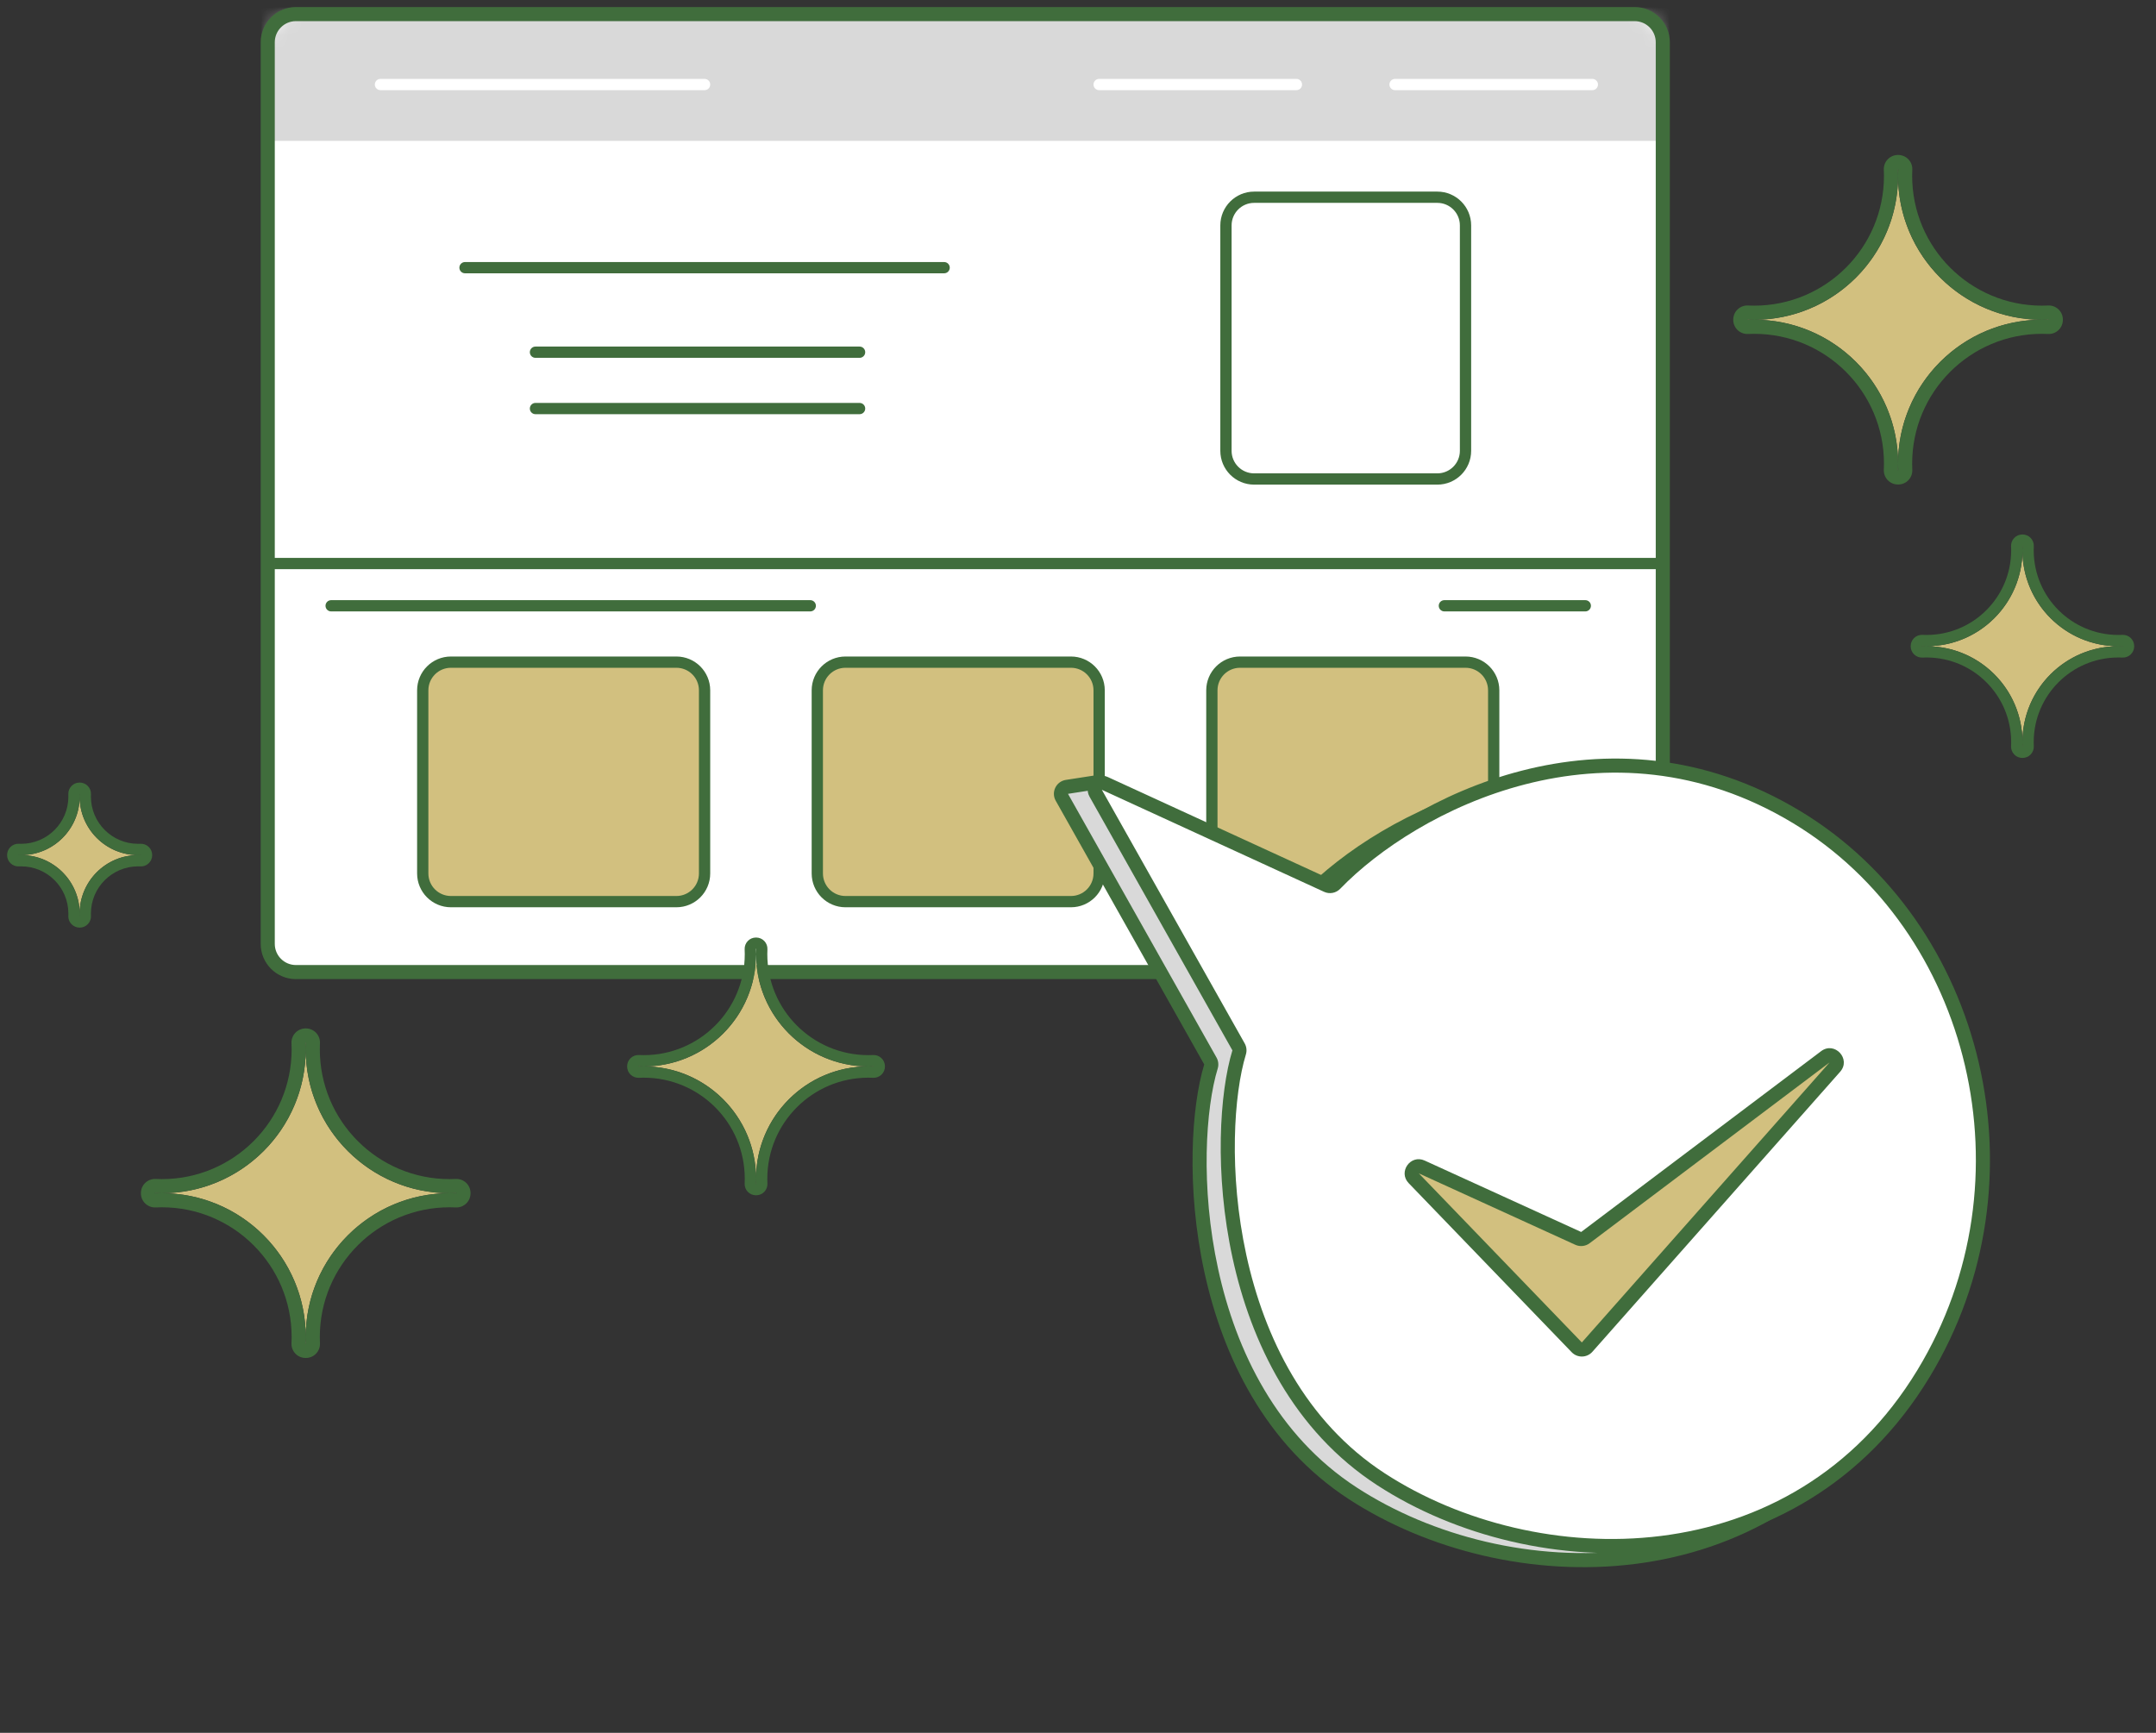 <svg width="153" height="123" viewBox="0 0 153 123" fill="none" xmlns="http://www.w3.org/2000/svg">
<rect x="0" y="0" width="153" height="123" fill="#333333" stroke="none"/>
<path d="M19 3C19 1.895 19.895 1 21 1H116C117.105 1 118 1.895 118 3V67C118 68.105 117.105 69 116 69H21C19.895 69 19 68.105 19 67V3Z" fill="white"/>
<mask id="mask0_40_1060" style="mask-type:alpha" maskUnits="userSpaceOnUse" x="19" y="1" width="99" height="68">
<path d="M19 3C19 1.895 19.895 1 21 1H116C117.105 1 118 1.895 118 3V67C118 68.105 117.105 69 116 69H21C19.895 69 19 68.105 19 67V3Z" fill="white"/>
</mask>
<g mask="url(#mask0_40_1060)">
<path fill-rule="evenodd" clip-rule="evenodd" d="M14.6 40C14.6 39.779 14.779 39.6 15 39.6H120.5C120.721 39.6 120.9 39.779 120.9 40C120.9 40.221 120.721 40.4 120.5 40.4H15C14.779 40.4 14.6 40.221 14.6 40Z" fill="#406D3C"/>
<path fill-rule="evenodd" clip-rule="evenodd" d="M102.1 43C102.1 42.779 102.279 42.6 102.5 42.6H112.5C112.721 42.6 112.9 42.779 112.9 43C112.9 43.221 112.721 43.4 112.5 43.4H102.5C102.279 43.4 102.1 43.221 102.1 43Z" fill="#406D3C"/>
<path fill-rule="evenodd" clip-rule="evenodd" d="M23.1 43C23.1 42.779 23.279 42.6 23.5 42.6H57.5C57.721 42.6 57.9 42.779 57.9 43C57.9 43.221 57.721 43.4 57.5 43.4H23.5C23.279 43.4 23.1 43.221 23.1 43Z" fill="#406D3C"/>
<path fill-rule="evenodd" clip-rule="evenodd" d="M32.6 19C32.6 18.779 32.779 18.6 33 18.6H67C67.221 18.6 67.4 18.779 67.4 19C67.4 19.221 67.221 19.4 67 19.4H33C32.779 19.4 32.6 19.221 32.6 19Z" fill="#406D3C"/>
<path fill-rule="evenodd" clip-rule="evenodd" d="M37.6 29C37.6 28.779 37.779 28.6 38 28.6H61C61.221 28.6 61.4 28.779 61.4 29C61.4 29.221 61.221 29.4 61 29.4H38C37.779 29.4 37.6 29.221 37.6 29Z" fill="#406D3C"/>
<path fill-rule="evenodd" clip-rule="evenodd" d="M37.6 25C37.6 24.779 37.779 24.6 38 24.6H61C61.221 24.6 61.4 24.779 61.4 25C61.4 25.221 61.221 25.4 61 25.4H38C37.779 25.4 37.6 25.221 37.6 25Z" fill="#406D3C"/>
<path d="M5 -5H122V10H5V-5Z" fill="#D9D9D9"/>
<path d="M30 49C30 47.895 30.895 47 32 47H48C49.105 47 50 47.895 50 49V62C50 63.105 49.105 64 48 64H32C30.895 64 30 63.105 30 62V49Z" fill="#D2C07F"/>
<path fill-rule="evenodd" clip-rule="evenodd" d="M29.6 49C29.6 47.675 30.675 46.6 32 46.6H48C49.326 46.6 50.4 47.675 50.4 49V62C50.4 63.326 49.326 64.4 48 64.4H32C30.675 64.4 29.6 63.326 29.6 62V49ZM32 47.4C31.116 47.4 30.4 48.116 30.4 49V62C30.4 62.884 31.116 63.6 32 63.6H48C48.884 63.6 49.6 62.884 49.6 62V49C49.6 48.116 48.884 47.4 48 47.4H32Z" fill="#406D3C"/>
<path d="M86 49C86 47.895 86.895 47 88 47H104C105.105 47 106 47.895 106 49V62C106 63.105 105.105 64 104 64H88C86.895 64 86 63.105 86 62V49Z" fill="#D2C07F"/>
<path fill-rule="evenodd" clip-rule="evenodd" d="M85.6 49C85.6 47.675 86.675 46.6 88 46.6H104C105.326 46.6 106.4 47.675 106.4 49V62C106.4 63.326 105.326 64.4 104 64.4H88C86.675 64.4 85.6 63.326 85.6 62V49ZM88 47.4C87.116 47.4 86.4 48.116 86.4 49V62C86.4 62.884 87.116 63.6 88 63.6H104C104.884 63.6 105.6 62.884 105.6 62V49C105.6 48.116 104.884 47.4 104 47.4H88Z" fill="#406D3C"/>
<path d="M58 49C58 47.895 58.895 47 60 47H76C77.105 47 78 47.895 78 49V62C78 63.105 77.105 64 76 64H60C58.895 64 58 63.105 58 62V49Z" fill="#D2C07F"/>
<path fill-rule="evenodd" clip-rule="evenodd" d="M57.6 49C57.6 47.675 58.675 46.6 60 46.6H76C77.326 46.6 78.4 47.675 78.4 49V62C78.4 63.326 77.326 64.4 76 64.4H60C58.675 64.4 57.6 63.326 57.6 62V49ZM60 47.4C59.116 47.4 58.4 48.116 58.4 49V62C58.4 62.884 59.116 63.6 60 63.6H76C76.884 63.6 77.6 62.884 77.6 62V49C77.6 48.116 76.884 47.4 76 47.4H60Z" fill="#406D3C"/>
<path d="M87 16C87 14.895 87.895 14 89 14H102C103.105 14 104 14.895 104 16V32C104 33.105 103.105 34 102 34H89C87.895 34 87 33.105 87 32V16Z" fill="white"/>
<path fill-rule="evenodd" clip-rule="evenodd" d="M86.6 16C86.6 14.675 87.675 13.6 89 13.6H102C103.326 13.6 104.4 14.675 104.4 16V32C104.4 33.326 103.326 34.4 102 34.4H89C87.675 34.4 86.6 33.326 86.6 32V16ZM89 14.4C88.116 14.4 87.4 15.116 87.4 16V32C87.4 32.884 88.116 33.6 89 33.6H102C102.884 33.6 103.6 32.884 103.6 32V16C103.6 15.116 102.884 14.4 102 14.4H89Z" fill="#406D3C"/>
<path fill-rule="evenodd" clip-rule="evenodd" d="M98.6 6C98.6 5.779 98.779 5.6 99 5.6H113C113.221 5.6 113.4 5.779 113.4 6C113.4 6.221 113.221 6.4 113 6.4H99C98.779 6.4 98.6 6.221 98.6 6Z" fill="white"/>
<path fill-rule="evenodd" clip-rule="evenodd" d="M77.6 6C77.6 5.779 77.779 5.6 78 5.6H92C92.221 5.6 92.4 5.779 92.4 6C92.4 6.221 92.221 6.4 92 6.4H78C77.779 6.4 77.6 6.221 77.6 6Z" fill="white"/>
<path fill-rule="evenodd" clip-rule="evenodd" d="M26.6 6C26.6 5.779 26.779 5.6 27 5.6H50C50.221 5.6 50.4 5.779 50.4 6C50.4 6.221 50.221 6.4 50 6.4H27C26.779 6.4 26.6 6.221 26.6 6Z" fill="white"/>
</g>
<path fill-rule="evenodd" clip-rule="evenodd" d="M18.5 3C18.5 1.619 19.619 0.5 21 0.5H116C117.381 0.5 118.5 1.619 118.5 3V67C118.5 68.381 117.381 69.5 116 69.5H21C19.619 69.5 18.5 68.381 18.5 67V3ZM21 1.5C20.172 1.5 19.5 2.172 19.5 3V67C19.5 67.828 20.172 68.5 21 68.5H116C116.828 68.5 117.5 67.828 117.5 67V3C117.5 2.172 116.828 1.5 116 1.5H21Z" fill="#406D3C"/>
<path d="M125.5 59C112.025 50.863 98.265 58.051 92.773 63.713C92.61 63.881 92.356 63.916 92.154 63.797L78.153 55.59C78.054 55.532 77.938 55.51 77.824 55.527L75.714 55.854C75.369 55.907 75.183 56.289 75.355 56.593L85.892 75.308C85.961 75.431 85.977 75.569 85.936 75.704C84.172 81.478 84.403 98.459 96 106C106.907 113.093 125.423 113.462 134.5 98.5C142.804 84.814 138.348 66.759 125.5 59Z" fill="#D9D9D9"/>
<path fill-rule="evenodd" clip-rule="evenodd" d="M115.998 111.017C123.259 110.108 130.301 106.385 134.928 98.76C143.369 84.847 138.852 66.479 125.759 58.572C118.888 54.423 111.938 54.182 106.019 55.697C100.113 57.209 95.221 60.472 92.414 63.365C92.412 63.367 92.412 63.367 92.411 63.367L92.411 63.367L92.41 63.367C92.41 63.367 92.409 63.367 92.407 63.366L78.406 55.159C78.208 55.042 77.975 54.998 77.748 55.033L75.637 55.359C74.947 55.466 74.576 56.23 74.919 56.838L85.456 75.553C85.457 75.555 85.458 75.556 85.458 75.556C85.458 75.557 85.458 75.557 85.458 75.558C84.546 78.541 84.168 84.319 85.469 90.296C86.773 96.281 89.78 102.552 95.728 106.419C101.277 110.029 108.751 111.923 115.998 111.017ZM115.874 110.024C108.867 110.901 101.629 109.064 96.273 105.581C90.623 101.907 87.717 95.917 86.446 90.083C85.174 84.241 85.562 78.641 86.414 75.85C86.496 75.583 86.463 75.302 86.328 75.063L75.79 56.348L77.9 56.022L91.901 64.229C92.302 64.464 92.808 64.395 93.132 64.061C95.818 61.292 100.551 58.13 106.267 56.666C111.97 55.206 118.637 55.44 125.242 59.428C137.843 67.038 142.239 84.782 134.073 98.241C129.622 105.577 122.867 109.15 115.874 110.024Z" fill="#406D3C"/>
<path d="M94.171 62.849L78.4 55.607C77.96 55.405 77.518 55.884 77.756 56.307L87.892 74.308C87.961 74.43 87.977 74.569 87.936 74.703C86.172 80.478 86.403 97.458 98 105C108.906 112.093 127.422 112.461 136.5 97.5C144.804 83.814 140.347 65.758 127.5 58C114.003 49.849 100.219 57.075 94.745 62.741C94.595 62.897 94.368 62.939 94.171 62.849Z" fill="white"/>
<path fill-rule="evenodd" clip-rule="evenodd" d="M117.998 110.016C125.259 109.108 132.301 105.385 136.927 97.759C145.369 83.846 140.852 65.479 127.758 57.572C120.877 53.416 113.915 53.181 107.989 54.705C102.077 56.225 97.183 59.498 94.386 62.394C94.384 62.395 94.383 62.396 94.383 62.396C94.383 62.396 94.383 62.396 94.383 62.396C94.384 62.396 94.383 62.396 94.38 62.395L78.609 55.152C77.728 54.748 76.845 55.707 77.32 56.552L87.456 74.553C87.457 74.554 87.457 74.555 87.458 74.556C87.458 74.556 87.457 74.557 87.457 74.557C86.546 77.541 86.167 83.318 87.469 89.295C88.772 95.281 91.78 101.551 97.727 105.419C103.277 109.028 110.751 110.923 117.998 110.016ZM117.874 109.024C110.866 109.9 103.629 108.064 98.272 104.581C92.623 100.907 89.716 94.916 88.446 89.083C87.174 83.24 87.561 77.64 88.414 74.849C88.495 74.582 88.463 74.302 88.328 74.062L78.192 56.061L93.963 63.303C94.351 63.482 94.807 63.397 95.105 63.089C97.781 60.318 102.516 57.145 108.238 55.673C113.947 54.205 120.626 54.433 127.242 58.428C139.843 66.038 144.238 83.782 136.073 97.241C131.622 104.576 124.867 108.149 117.874 109.024Z" fill="#406D3C"/>
<path d="M111.895 95.637L100.326 83.635C99.943 83.238 100.392 82.604 100.894 82.833L112 87.903C112.167 87.979 112.362 87.958 112.508 87.847L129.535 75.015C130.016 74.652 130.61 75.294 130.21 75.745L112.629 95.621C112.436 95.839 112.097 95.847 111.895 95.637Z" fill="#D2C07F"/>
<path fill-rule="evenodd" clip-rule="evenodd" d="M129.234 74.615C130.197 73.89 131.384 75.173 130.585 76.077L113.004 95.952C112.617 96.389 111.94 96.404 111.535 95.984L99.966 83.982C99.2 83.188 100.097 81.92 101.102 82.379L112.207 87.448L129.234 74.615ZM129.836 75.414L112.809 88.246C112.516 88.467 112.126 88.51 111.792 88.358L100.686 83.288L112.255 95.29L129.836 75.414Z" fill="#406D3C"/>
<path fill-rule="evenodd" clip-rule="evenodd" d="M45.684 75.696C50.085 75.696 53.652 72.128 53.652 67.728C53.652 67.6 53.649 67.474 53.644 67.348H53.661C53.655 67.474 53.652 67.6 53.652 67.728C53.652 72.12 57.207 75.683 61.596 75.696C57.215 75.709 53.666 79.258 53.653 83.64C53.639 79.25 50.077 75.696 45.684 75.696C45.557 75.696 45.43 75.699 45.304 75.705V75.687C45.43 75.693 45.557 75.696 45.684 75.696ZM53.644 84.043H53.661C53.656 83.926 53.653 83.807 53.653 83.688C53.652 83.807 53.649 83.926 53.644 84.043ZM62 75.705V75.687C61.882 75.693 61.764 75.696 61.645 75.696C61.764 75.696 61.882 75.699 62 75.705Z" fill="#D2C07F"/>
<path fill-rule="evenodd" clip-rule="evenodd" d="M53.065 66.796C53.216 66.637 53.425 66.548 53.643 66.548H53.661C53.88 66.548 54.089 66.637 54.24 66.796C54.391 66.954 54.471 67.167 54.46 67.385C54.455 67.499 54.452 67.613 54.452 67.728C54.452 71.679 57.65 74.884 61.599 74.896C61.606 74.896 61.613 74.896 61.621 74.896C61.628 74.896 61.635 74.896 61.642 74.896C61.75 74.896 61.856 74.893 61.962 74.888C62.181 74.878 62.394 74.957 62.552 75.108C62.71 75.259 62.8 75.468 62.8 75.687V75.705C62.8 75.923 62.71 76.132 62.552 76.284C62.394 76.434 62.181 76.514 61.962 76.504C61.856 76.499 61.75 76.496 61.642 76.496C61.635 76.496 61.628 76.496 61.621 76.496C61.613 76.496 61.606 76.496 61.599 76.496C57.657 76.508 54.464 79.701 54.452 83.642C54.452 83.65 54.452 83.657 54.452 83.664C54.452 83.671 54.452 83.679 54.452 83.686C54.453 83.793 54.455 83.9 54.46 84.006C54.471 84.224 54.391 84.437 54.24 84.596C54.089 84.754 53.88 84.843 53.661 84.843H53.644C53.425 84.843 53.216 84.754 53.065 84.596C52.914 84.437 52.834 84.224 52.844 84.006C52.849 83.9 52.852 83.793 52.852 83.686C52.852 83.679 52.853 83.671 52.853 83.664C52.853 83.657 52.852 83.65 52.852 83.642C52.841 79.693 49.636 76.496 45.684 76.496C45.569 76.496 45.455 76.499 45.342 76.504C45.123 76.514 44.91 76.434 44.752 76.284C44.594 76.133 44.504 75.923 44.504 75.705V75.687C44.504 75.468 44.594 75.259 44.752 75.108C44.91 74.957 45.123 74.877 45.342 74.888C45.455 74.893 45.569 74.896 45.684 74.896C49.643 74.896 52.852 71.686 52.852 67.728C52.852 67.613 52.85 67.499 52.844 67.385C52.834 67.167 52.914 66.954 53.065 66.796ZM54.073 81.104C54.867 78.763 56.719 76.91 59.06 76.116C59.629 75.923 60.227 75.793 60.846 75.733C60.977 75.72 61.109 75.711 61.242 75.705C61.359 75.699 61.477 75.696 61.596 75.696C61.477 75.695 61.359 75.693 61.242 75.687C61.109 75.681 60.977 75.671 60.846 75.659C60.227 75.599 59.629 75.469 59.06 75.276C56.719 74.482 54.867 72.629 54.073 70.288C53.839 69.599 53.697 68.867 53.661 68.107C53.655 67.982 53.652 67.855 53.652 67.728C53.652 67.728 53.652 67.728 53.652 67.728C53.652 67.6 53.655 67.474 53.661 67.348H53.643C53.649 67.474 53.652 67.6 53.652 67.728C53.652 67.728 53.652 67.728 53.652 67.728C53.652 67.855 53.649 67.981 53.643 68.107C53.608 68.867 53.466 69.599 53.232 70.288C52.438 72.629 50.586 74.482 48.244 75.275C47.555 75.509 46.823 75.651 46.064 75.687C45.938 75.693 45.811 75.696 45.684 75.696C45.684 75.696 45.684 75.696 45.684 75.696C45.557 75.696 45.43 75.693 45.304 75.687V75.705C45.43 75.699 45.557 75.696 45.684 75.696C45.684 75.696 45.684 75.696 45.684 75.696C45.812 75.696 45.938 75.699 46.064 75.705C46.823 75.74 47.555 75.882 48.244 76.116C50.586 76.91 52.438 78.763 53.232 81.104C53.425 81.673 53.556 82.271 53.615 82.889C53.628 83.02 53.637 83.152 53.644 83.285C53.649 83.403 53.652 83.521 53.652 83.64C53.653 83.521 53.656 83.403 53.661 83.285C53.667 83.152 53.677 83.02 53.69 82.889C53.749 82.271 53.88 81.673 54.073 81.104ZM61.645 75.696C61.764 75.695 61.882 75.693 62 75.687V75.705C61.882 75.699 61.764 75.696 61.645 75.696ZM53.661 84.043C53.656 83.926 53.653 83.807 53.652 83.688C53.652 83.807 53.649 83.926 53.644 84.043H53.661Z" fill="#406D3C"/>
<path fill-rule="evenodd" clip-rule="evenodd" d="M1.502 60.696C3.794 60.696 5.652 58.838 5.652 56.546C5.652 56.479 5.651 56.413 5.648 56.348H5.657C5.654 56.413 5.652 56.479 5.652 56.546C5.652 58.835 7.507 60.692 9.796 60.696C7.509 60.7 5.656 62.553 5.652 64.839C5.649 62.55 3.792 60.696 1.502 60.696C1.436 60.696 1.37 60.697 1.304 60.7V60.691C1.37 60.694 1.436 60.696 1.502 60.696ZM5.648 65.044H5.657C5.654 64.981 5.653 64.917 5.652 64.853C5.652 64.917 5.651 64.981 5.648 65.044ZM10 60.7V60.691C9.937 60.694 9.874 60.696 9.81 60.696C9.874 60.696 9.937 60.697 10 60.7Z" fill="#D2C07F"/>
<path fill-rule="evenodd" clip-rule="evenodd" d="M5.069 55.796C5.22 55.637 5.429 55.548 5.648 55.548H5.657C5.876 55.548 6.085 55.637 6.236 55.796C6.387 55.954 6.466 56.167 6.456 56.385C6.454 56.438 6.452 56.492 6.452 56.546C6.452 58.394 7.949 59.893 9.797 59.896C9.799 59.896 9.801 59.896 9.803 59.896C9.805 59.896 9.806 59.896 9.808 59.896C9.86 59.896 9.912 59.895 9.963 59.892C10.181 59.882 10.394 59.962 10.552 60.112C10.711 60.263 10.8 60.473 10.8 60.691V60.7C10.8 60.919 10.711 61.128 10.552 61.279C10.394 61.43 10.181 61.51 9.963 61.5C9.912 61.497 9.86 61.496 9.808 61.496C9.806 61.496 9.805 61.496 9.803 61.496C9.801 61.496 9.799 61.496 9.797 61.496C7.951 61.499 6.455 62.995 6.452 64.84C6.452 64.842 6.452 64.844 6.452 64.846C6.452 64.848 6.452 64.85 6.452 64.852C6.452 64.904 6.454 64.955 6.456 65.006C6.466 65.225 6.387 65.438 6.236 65.596C6.085 65.754 5.876 65.844 5.657 65.844H5.648C5.429 65.844 5.22 65.754 5.069 65.596C4.918 65.438 4.838 65.225 4.849 65.006C4.851 64.955 4.852 64.904 4.852 64.852C4.852 64.85 4.852 64.848 4.852 64.846C4.852 64.844 4.852 64.842 4.852 64.84C4.849 62.993 3.351 61.496 1.502 61.496C1.448 61.496 1.395 61.497 1.342 61.5C1.123 61.51 0.91 61.43 0.752 61.279C0.594 61.128 0.504 60.919 0.504 60.7V60.691C0.504 60.472 0.594 60.263 0.752 60.112C0.91 59.961 1.123 59.882 1.342 59.892C1.395 59.895 1.448 59.896 1.502 59.896C3.352 59.896 4.852 58.396 4.852 56.546C4.852 56.492 4.851 56.438 4.849 56.385C4.838 56.167 4.918 55.954 5.069 55.796ZM6.091 62.986C6.492 62.188 7.144 61.536 7.943 61.135C8.277 60.967 8.636 60.843 9.013 60.771C9.206 60.734 9.404 60.71 9.605 60.7C9.668 60.697 9.732 60.696 9.795 60.696C9.732 60.696 9.668 60.694 9.605 60.691C9.404 60.682 9.206 60.658 9.013 60.621C8.636 60.548 8.277 60.424 7.943 60.257C7.144 59.856 6.492 59.204 6.091 58.405C5.838 57.901 5.685 57.339 5.657 56.743C5.654 56.678 5.652 56.612 5.652 56.546C5.652 56.546 5.652 56.546 5.652 56.546C5.652 56.479 5.654 56.413 5.657 56.348H5.648C5.651 56.413 5.652 56.479 5.652 56.546C5.652 56.546 5.652 56.546 5.652 56.546C5.652 56.612 5.651 56.678 5.648 56.743C5.62 57.339 5.466 57.901 5.213 58.405C4.812 59.204 4.161 59.856 3.362 60.257C2.858 60.51 2.295 60.663 1.7 60.691C1.634 60.694 1.568 60.696 1.502 60.696C1.502 60.696 1.502 60.696 1.502 60.696C1.436 60.696 1.37 60.694 1.304 60.691V60.7C1.37 60.697 1.436 60.696 1.502 60.696C1.502 60.696 1.502 60.696 1.502 60.696C1.568 60.696 1.634 60.697 1.7 60.7C2.295 60.728 2.858 60.882 3.362 61.135C4.161 61.536 4.812 62.187 5.214 62.986C5.381 63.32 5.505 63.679 5.577 64.057C5.615 64.249 5.638 64.447 5.648 64.649C5.651 64.712 5.652 64.775 5.652 64.839C5.652 64.775 5.654 64.712 5.657 64.649C5.666 64.447 5.69 64.249 5.727 64.057C5.8 63.679 5.924 63.32 6.091 62.986ZM9.81 60.696C9.873 60.696 9.937 60.694 10 60.691V60.7C9.937 60.697 9.873 60.696 9.81 60.696ZM5.657 65.043C5.654 64.98 5.652 64.917 5.652 64.853C5.652 64.917 5.651 64.98 5.648 65.043H5.657Z" fill="#406D3C"/>
<path fill-rule="evenodd" clip-rule="evenodd" d="M32.391 84.684C32.23 84.692 32.068 84.696 31.905 84.696C26.267 84.696 21.696 80.125 21.696 74.486C21.696 74.323 21.7 74.161 21.707 74H21.684C21.692 74.161 21.696 74.323 21.696 74.486C21.696 80.125 17.125 84.696 11.486 84.696C11.323 84.696 11.161 84.692 11 84.684V84.707C11.161 84.7 11.323 84.696 11.486 84.696C17.125 84.696 21.696 89.267 21.696 94.905C21.696 95.068 21.692 95.23 21.684 95.391H21.707C21.7 95.23 21.696 95.068 21.696 94.905C21.696 89.267 26.267 84.696 31.905 84.696C32.068 84.696 32.23 84.7 32.391 84.707V84.684Z" fill="#D2C07F"/>
<path fill-rule="evenodd" clip-rule="evenodd" d="M33.082 83.961C33.279 84.149 33.391 84.411 33.391 84.684V84.707C33.391 84.98 33.279 85.242 33.082 85.43C32.884 85.619 32.617 85.719 32.344 85.706C32.199 85.699 32.053 85.696 31.905 85.696C26.819 85.696 22.696 89.819 22.696 94.905C22.696 95.052 22.699 95.199 22.706 95.344C22.719 95.618 22.619 95.884 22.43 96.082C22.242 96.279 21.98 96.391 21.707 96.391H21.684C21.411 96.391 21.149 96.279 20.961 96.082C20.772 95.884 20.672 95.618 20.685 95.344C20.692 95.199 20.696 95.052 20.696 94.905C20.696 89.819 16.572 85.696 11.486 85.696C11.339 85.696 11.192 85.699 11.047 85.706C10.774 85.719 10.507 85.619 10.31 85.43C10.112 85.242 10 84.98 10 84.707V84.684C10 84.411 10.112 84.149 10.31 83.961C10.507 83.772 10.774 83.672 11.047 83.685C11.192 83.692 11.339 83.696 11.486 83.696C16.572 83.696 20.696 79.572 20.696 74.486C20.696 74.339 20.692 74.192 20.685 74.047C20.672 73.774 20.772 73.507 20.961 73.31C21.149 73.112 21.411 73 21.684 73H21.707C21.98 73 22.242 73.112 22.43 73.31C22.619 73.507 22.719 73.774 22.706 74.047C22.699 74.192 22.696 74.339 22.696 74.486C22.696 79.572 26.819 83.696 31.905 83.696C32.053 83.696 32.199 83.692 32.344 83.685C32.617 83.672 32.884 83.772 33.082 83.961ZM28.666 85.22C29.537 84.929 30.461 84.752 31.419 84.707C31.58 84.7 31.742 84.696 31.905 84.696C32.068 84.696 32.23 84.7 32.391 84.707V84.684C32.23 84.692 32.068 84.696 31.905 84.696C31.742 84.696 31.58 84.692 31.419 84.684C30.461 84.639 29.537 84.462 28.666 84.171C25.633 83.157 23.234 80.758 22.22 77.726C21.929 76.854 21.752 75.93 21.707 74.972C21.7 74.811 21.696 74.649 21.696 74.486C21.696 74.486 21.696 74.486 21.696 74.486C21.696 74.323 21.7 74.161 21.707 74H21.684C21.692 74.161 21.696 74.323 21.696 74.486C21.696 74.486 21.696 74.486 21.696 74.486C21.696 74.649 21.692 74.811 21.684 74.972C21.639 75.93 21.462 76.854 21.171 77.726C20.157 80.758 17.758 83.157 14.726 84.171C13.854 84.462 12.931 84.639 11.972 84.684C11.811 84.692 11.649 84.696 11.486 84.696C11.486 84.696 11.486 84.696 11.486 84.696C11.323 84.696 11.161 84.692 11 84.684V84.707C11.161 84.7 11.323 84.696 11.486 84.696C11.486 84.696 11.486 84.696 11.486 84.696C11.649 84.696 11.811 84.7 11.972 84.707C12.931 84.752 13.854 84.929 14.726 85.22C17.758 86.234 20.157 88.633 21.171 91.666C21.462 92.537 21.639 93.461 21.684 94.419C21.692 94.58 21.696 94.742 21.696 94.905C21.696 95.068 21.692 95.23 21.684 95.391H21.707C21.7 95.23 21.696 95.068 21.696 94.905C21.696 94.742 21.7 94.58 21.707 94.419C21.752 93.461 21.929 92.537 22.22 91.666C23.234 88.633 25.633 86.234 28.666 85.22Z" fill="#406D3C"/>
<path fill-rule="evenodd" clip-rule="evenodd" d="M150.652 45.862C150.549 45.867 150.444 45.87 150.34 45.87C150.444 45.87 150.549 45.872 150.652 45.877V45.862ZM143.529 53C143.525 52.906 143.522 52.812 143.522 52.716C143.521 52.812 143.519 52.906 143.514 53H143.529ZM136.391 45.877C136.493 45.873 136.596 45.87 136.699 45.87C136.596 45.87 136.493 45.867 136.391 45.862V45.877ZM143.514 38.739C143.519 38.832 143.521 38.925 143.522 39.019C143.523 38.925 143.525 38.832 143.529 38.739H143.514ZM143.522 52.636C143.544 48.899 146.576 45.876 150.316 45.87C146.577 45.863 143.546 42.842 143.522 39.108C143.498 42.841 140.469 45.861 136.732 45.87C140.47 45.879 143.5 48.901 143.522 52.636Z" fill="#D2C07F"/>
<path fill-rule="evenodd" clip-rule="evenodd" d="M150.328 45.07C150.332 45.07 150.335 45.07 150.338 45.07C150.431 45.069 150.523 45.067 150.615 45.063C150.833 45.053 151.046 45.132 151.204 45.283C151.363 45.434 151.452 45.643 151.452 45.862V45.877C151.452 46.096 151.363 46.305 151.204 46.456C151.046 46.607 150.833 46.687 150.615 46.676C150.523 46.672 150.431 46.67 150.338 46.67C150.335 46.67 150.332 46.67 150.328 46.67C150.325 46.67 150.321 46.67 150.318 46.67C147.017 46.675 144.341 49.343 144.322 52.64C144.322 52.652 144.321 52.664 144.321 52.676C144.321 52.688 144.322 52.7 144.322 52.712C144.322 52.796 144.325 52.88 144.328 52.963C144.339 53.181 144.259 53.394 144.108 53.552C143.957 53.711 143.748 53.8 143.529 53.8H143.514C143.296 53.8 143.087 53.711 142.936 53.552C142.785 53.394 142.705 53.181 142.715 52.963C142.719 52.88 142.721 52.796 142.722 52.712C142.722 52.7 142.722 52.688 142.723 52.676C142.722 52.664 142.722 52.652 142.722 52.64C142.703 49.344 140.029 46.678 136.73 46.67C136.725 46.67 136.721 46.67 136.716 46.669C136.711 46.67 136.706 46.67 136.701 46.67C136.61 46.67 136.519 46.672 136.429 46.676C136.21 46.687 135.997 46.607 135.839 46.456C135.681 46.305 135.591 46.096 135.591 45.877V45.862C135.591 45.643 135.681 45.434 135.839 45.283C135.997 45.132 136.21 45.053 136.429 45.063C136.519 45.067 136.61 45.069 136.701 45.07C136.706 45.07 136.711 45.07 136.716 45.07C136.721 45.07 136.725 45.07 136.73 45.07C140.028 45.062 142.701 42.397 142.722 39.102C142.722 39.089 142.722 39.076 142.723 39.063C142.722 39.05 142.722 39.037 142.722 39.024C142.721 38.941 142.719 38.859 142.715 38.777C142.705 38.558 142.785 38.345 142.936 38.187C143.087 38.029 143.296 37.939 143.514 37.939H143.529C143.748 37.939 143.957 38.029 144.108 38.187C144.259 38.345 144.339 38.558 144.328 38.777C144.325 38.859 144.322 38.941 144.322 39.024C144.322 39.037 144.321 39.05 144.321 39.063C144.321 39.076 144.322 39.089 144.322 39.102C144.343 42.398 147.018 45.064 150.318 45.07C150.321 45.07 150.325 45.07 150.328 45.07ZM147.959 45.446C146.106 44.758 144.634 43.286 143.946 41.433C143.755 40.921 143.625 40.38 143.563 39.818C143.547 39.676 143.536 39.532 143.529 39.388C143.525 39.295 143.522 39.201 143.522 39.107C143.521 39.201 143.519 39.295 143.514 39.388C143.508 39.532 143.496 39.676 143.481 39.818C143.419 40.38 143.288 40.921 143.098 41.433C142.41 43.286 140.938 44.758 139.085 45.446C138.581 45.633 138.05 45.762 137.498 45.825C137.347 45.843 137.194 45.855 137.04 45.862C136.938 45.867 136.835 45.869 136.732 45.87C136.835 45.87 136.938 45.873 137.04 45.877C137.194 45.885 137.347 45.897 137.498 45.914C138.05 45.977 138.581 46.106 139.085 46.293C140.938 46.981 142.41 48.453 143.098 50.306C143.288 50.817 143.418 51.357 143.48 51.917C143.496 52.061 143.508 52.206 143.514 52.352C143.519 52.446 143.521 52.541 143.522 52.636C143.522 52.541 143.525 52.446 143.529 52.352C143.536 52.206 143.548 52.061 143.564 51.917C143.626 51.357 143.756 50.817 143.946 50.306C144.634 48.453 146.106 46.981 147.959 46.293C148.461 46.107 148.991 45.978 149.541 45.915C149.694 45.897 149.848 45.885 150.004 45.877C150.108 45.872 150.212 45.87 150.316 45.87C150.212 45.87 150.108 45.867 150.004 45.862C149.848 45.855 149.694 45.842 149.541 45.825C148.991 45.761 148.461 45.632 147.959 45.446ZM150.652 45.877C150.549 45.872 150.444 45.87 150.34 45.87C150.444 45.87 150.549 45.867 150.652 45.862V45.877ZM143.514 53C143.519 52.906 143.521 52.811 143.522 52.716C143.522 52.811 143.525 52.906 143.529 53H143.514ZM136.391 45.862C136.493 45.867 136.596 45.869 136.699 45.87C136.596 45.87 136.493 45.872 136.391 45.877V45.862ZM143.529 38.739C143.525 38.832 143.522 38.925 143.522 39.019C143.521 38.925 143.519 38.832 143.514 38.739H143.529Z" fill="#406D3C"/>
<path fill-rule="evenodd" clip-rule="evenodd" d="M145.391 22.684C145.23 22.692 145.068 22.696 144.905 22.696C139.267 22.696 134.696 18.125 134.696 12.486C134.696 12.323 134.7 12.161 134.707 12H134.684C134.692 12.161 134.696 12.323 134.696 12.486C134.696 18.125 130.125 22.696 124.486 22.696C124.323 22.696 124.161 22.692 124 22.684V22.707C124.161 22.7 124.323 22.696 124.486 22.696C130.125 22.696 134.696 27.267 134.696 32.905C134.696 33.068 134.692 33.23 134.684 33.391H134.707C134.7 33.23 134.696 33.068 134.696 32.905C134.696 27.267 139.267 22.696 144.905 22.696C145.068 22.696 145.23 22.7 145.391 22.707V22.684Z" fill="#D2C07F"/>
<path fill-rule="evenodd" clip-rule="evenodd" d="M146.082 21.961C146.279 22.149 146.391 22.411 146.391 22.684V22.707C146.391 22.98 146.279 23.242 146.082 23.43C145.884 23.619 145.618 23.719 145.344 23.706C145.199 23.699 145.053 23.696 144.905 23.696C139.819 23.696 135.696 27.819 135.696 32.905C135.696 33.053 135.699 33.199 135.706 33.344C135.719 33.617 135.619 33.884 135.431 34.082C135.242 34.279 134.98 34.391 134.707 34.391H134.684C134.411 34.391 134.149 34.279 133.961 34.082C133.772 33.884 133.673 33.617 133.685 33.344C133.692 33.199 133.696 33.053 133.696 32.905C133.696 27.819 129.572 23.696 124.486 23.696C124.339 23.696 124.192 23.699 124.047 23.706C123.774 23.719 123.507 23.619 123.31 23.43C123.112 23.242 123 22.98 123 22.707V22.684C123 22.411 123.112 22.149 123.31 21.961C123.507 21.772 123.774 21.672 124.047 21.685C124.192 21.692 124.339 21.696 124.486 21.696C129.572 21.696 133.696 17.572 133.696 12.486C133.696 12.339 133.692 12.192 133.685 12.047C133.673 11.774 133.772 11.507 133.961 11.31C134.149 11.112 134.411 11 134.684 11H134.707C134.98 11 135.242 11.112 135.431 11.31C135.619 11.507 135.719 11.774 135.706 12.047C135.699 12.192 135.696 12.339 135.696 12.486C135.696 17.572 139.819 21.696 144.905 21.696C145.053 21.696 145.199 21.692 145.344 21.685C145.618 21.672 145.884 21.772 146.082 21.961ZM141.666 23.22C142.537 22.929 143.461 22.752 144.419 22.707C144.58 22.7 144.742 22.696 144.905 22.696C145.068 22.696 145.23 22.7 145.391 22.707V22.684C145.23 22.692 145.068 22.696 144.905 22.696C144.742 22.696 144.58 22.692 144.419 22.684C143.461 22.639 142.537 22.462 141.666 22.171C138.633 21.157 136.234 18.758 135.22 15.726C134.929 14.854 134.752 13.931 134.707 12.972C134.7 12.811 134.696 12.649 134.696 12.486C134.696 12.486 134.696 12.486 134.696 12.486C134.696 12.323 134.7 12.161 134.707 12H134.684C134.692 12.161 134.696 12.323 134.696 12.486C134.696 12.486 134.696 12.486 134.696 12.486C134.696 12.649 134.692 12.811 134.684 12.972C134.639 13.931 134.462 14.854 134.171 15.726C133.157 18.758 130.758 21.157 127.726 22.171C126.854 22.462 125.93 22.639 124.972 22.684C124.811 22.692 124.649 22.696 124.486 22.696C124.486 22.696 124.486 22.696 124.486 22.696C124.323 22.696 124.161 22.692 124 22.684V22.707C124.161 22.7 124.323 22.696 124.486 22.696C124.486 22.696 124.486 22.696 124.486 22.696C124.649 22.696 124.811 22.7 124.972 22.707C125.931 22.752 126.854 22.929 127.726 23.22C130.758 24.234 133.157 26.633 134.171 29.666C134.462 30.537 134.639 31.461 134.684 32.419C134.692 32.58 134.696 32.742 134.696 32.905C134.696 33.068 134.692 33.23 134.684 33.391H134.707C134.7 33.23 134.696 33.068 134.696 32.905C134.696 32.742 134.7 32.58 134.707 32.419C134.752 31.461 134.929 30.537 135.22 29.666C136.234 26.633 138.633 24.234 141.666 23.22Z" fill="#406D3C"/>
</svg>
